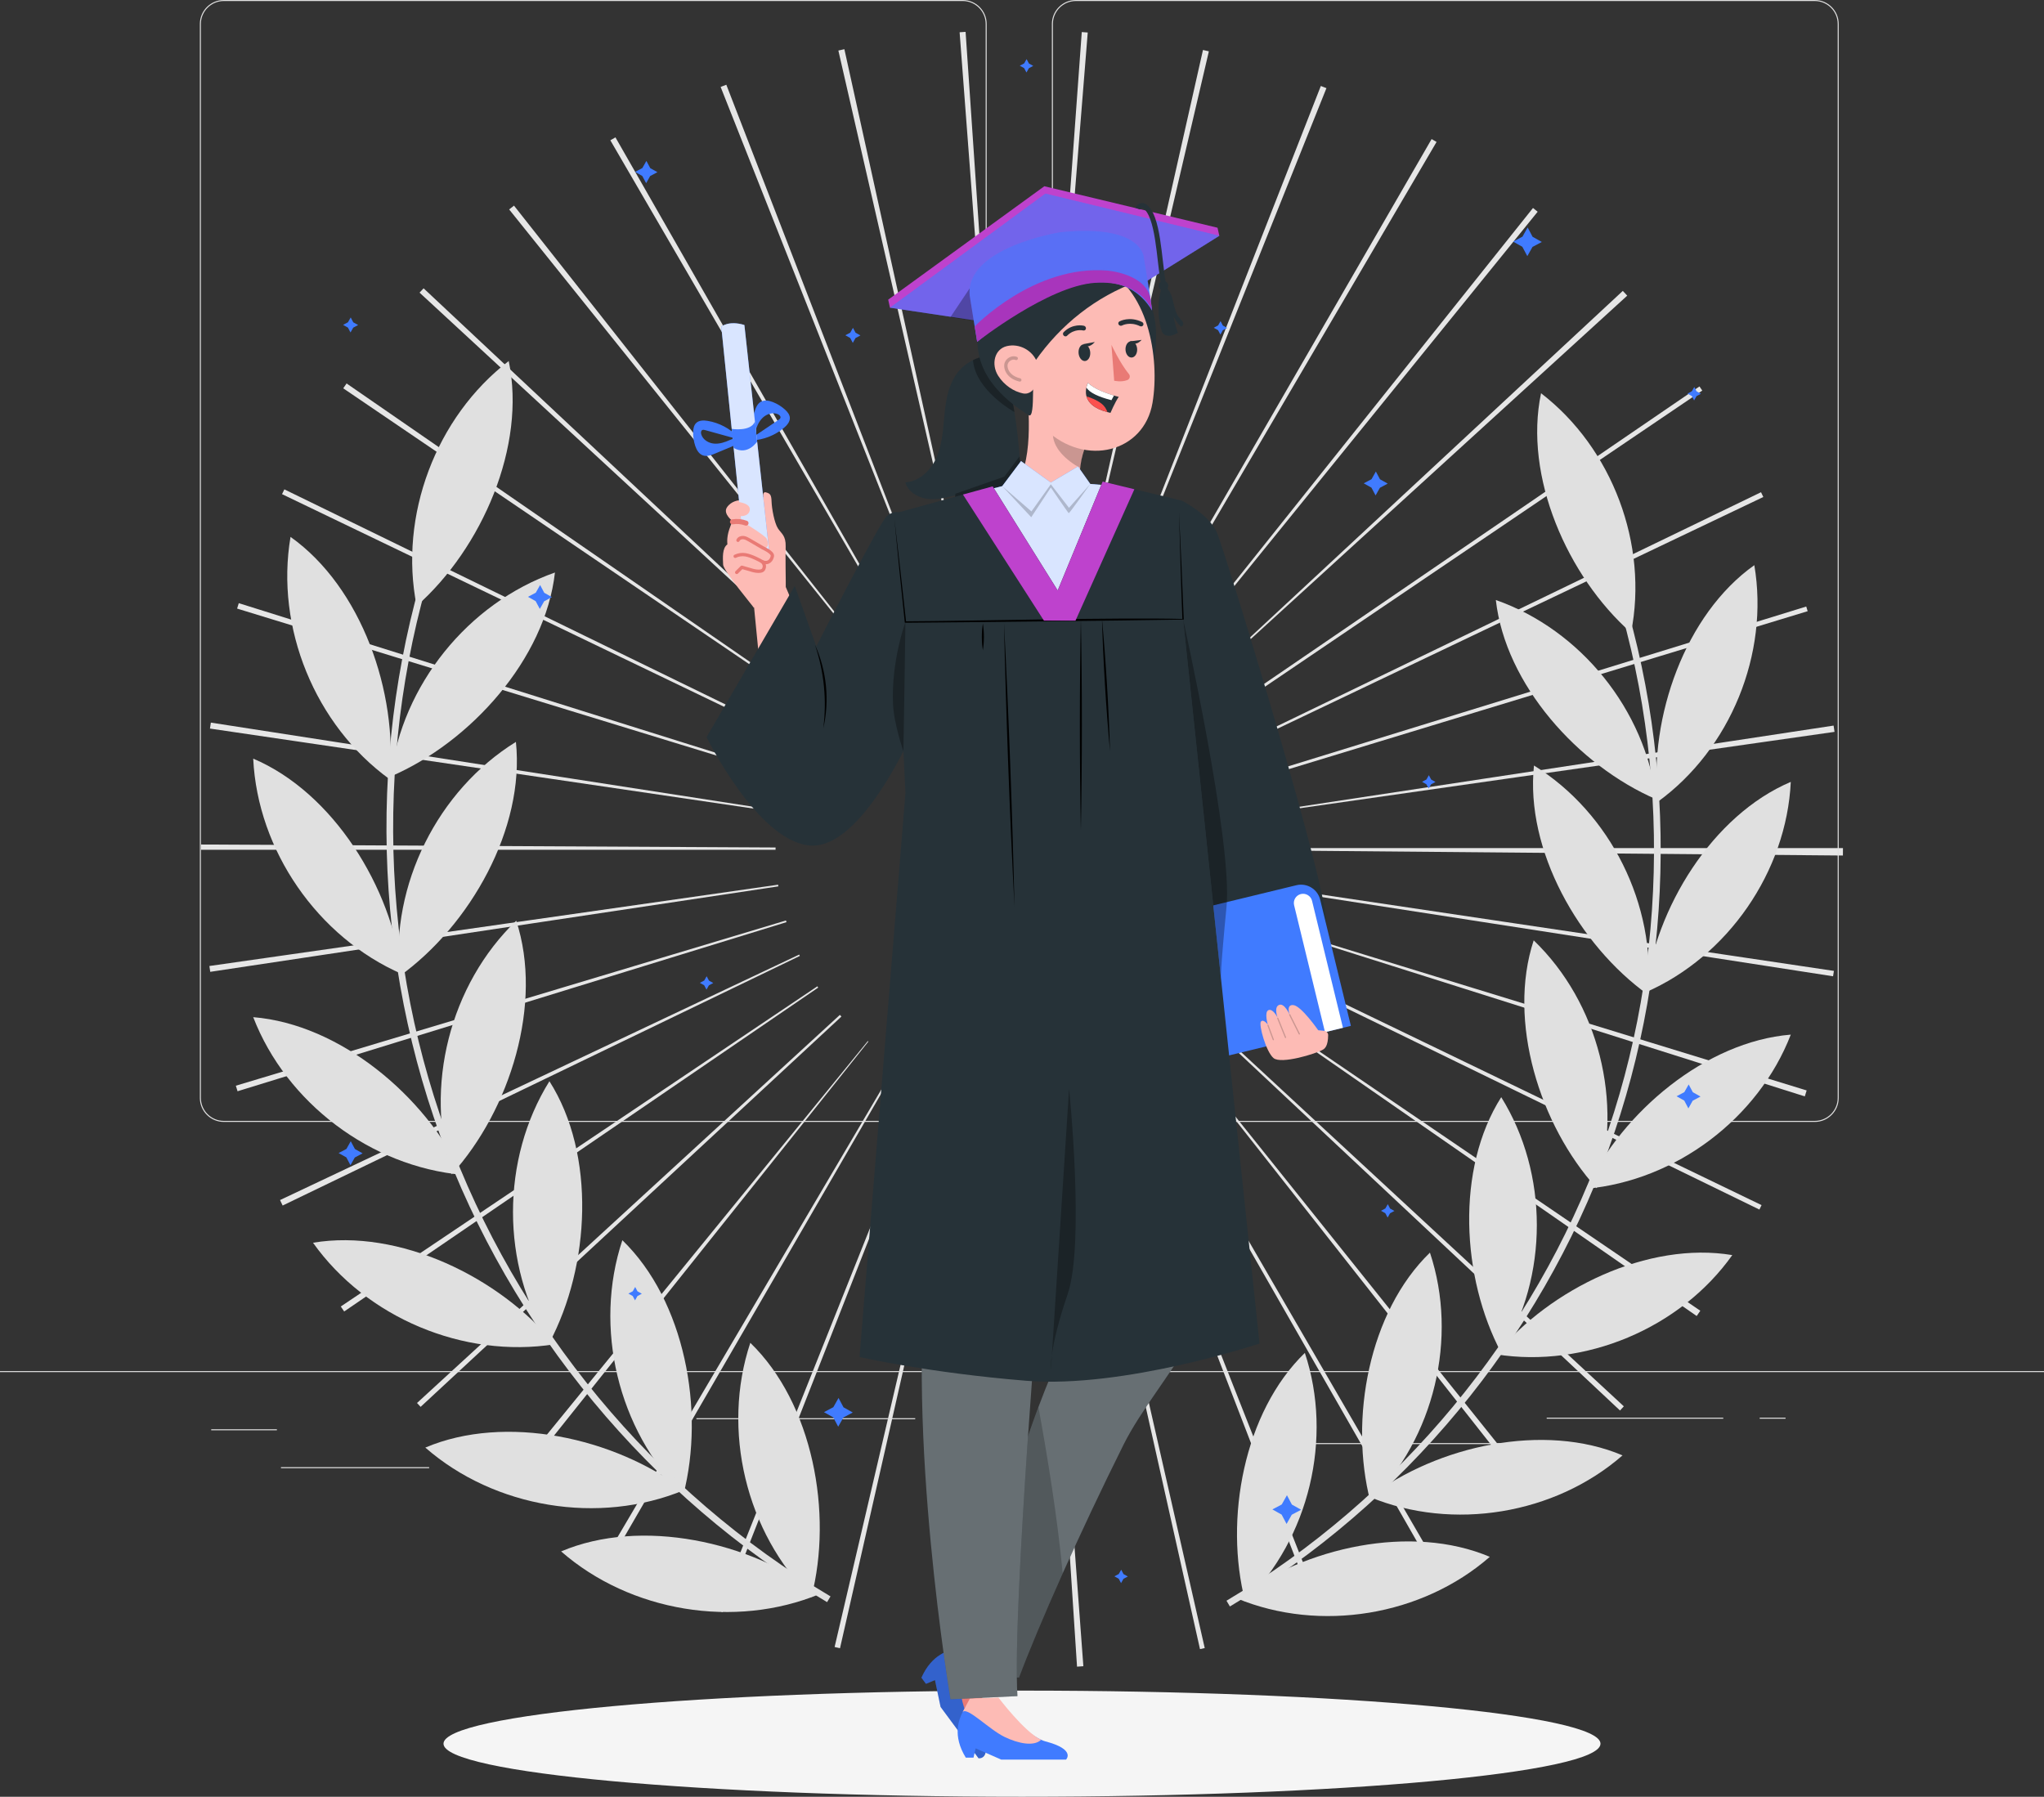 <svg width="306" height="269" viewBox="0 0 306 269" fill="none" xmlns="http://www.w3.org/2000/svg">
<rect x="0" y="0" width="306" height="269" fill="#333333" stroke="none"/>
<g clip-path="url(#clip0_3186_5034)">
<path d="M161.238 249.522L155.65 163.864L155.84 163.852L162.186 249.455C161.868 249.479 161.556 249.497 161.238 249.522ZM143.906 249.461L143.08 249.4L149.94 163.833L150.252 163.858L143.906 249.461ZM179.647 246.895L160.883 163.125L161.293 163.033L180.357 246.737L179.647 246.895ZM125.754 246.761L124.946 246.578L144.487 162.984L144.787 163.052L125.754 246.761ZM197.144 241.63L166.25 161.519L166.476 161.433L197.982 241.307C197.701 241.417 197.419 241.527 197.144 241.63ZM108.165 241.362L107.394 241.056L139.249 161.323L139.536 161.439L108.165 241.362ZM213.815 233.739L171.14 159.21L171.428 159.045L214.512 233.336L213.815 233.739ZM91.561 233.385C91.305 233.238 91.054 233.091 90.796 232.939L134.395 158.947L134.616 159.075L91.561 233.385ZM228.949 223.575L175.809 156.076L175.975 155.948L229.672 223.001C229.433 223.197 229.188 223.386 228.949 223.575ZM76.433 223.087C76.164 222.873 75.9 222.659 75.631 222.445L129.916 155.863L130.001 155.936L76.433 223.087ZM242.524 211.17L179.843 152.393L180.038 152.179L243.099 210.547L242.524 211.17ZM62.969 210.626L62.43 210.046L125.736 151.941L125.968 152.192L62.969 210.626ZM254.005 197.024L183.392 148.02L183.496 147.867L254.549 196.236C254.366 196.505 254.188 196.761 254.005 197.024ZM51.525 196.346C51.353 196.096 51.188 195.851 51.017 195.601L122.363 147.666L122.492 147.855L51.525 196.346ZM263.393 181.088L186.109 143.408L186.287 143.048L263.717 180.423L263.393 181.088ZM42.314 180.484C42.179 180.209 42.051 179.94 41.922 179.665L119.646 142.914L119.744 143.115L42.314 180.484ZM270.192 164.145L188.202 138.211L188.264 138.009L270.467 163.253C270.382 163.552 270.29 163.852 270.192 164.145ZM35.563 163.375C35.478 163.1 35.392 162.82 35.306 162.545L117.663 137.807L117.743 138.058L35.563 163.375ZM274.421 146.163L189.433 132.994L189.482 132.683L274.55 145.357L274.421 146.163ZM31.475 145.497C31.433 145.204 31.39 144.917 31.347 144.624L116.488 132.451L116.525 132.701L31.475 145.497ZM275.896 128.084L189.892 127.32V126.966H275.902V127.131C275.896 127.455 275.896 127.772 275.896 128.084ZM116.109 127.222H30.105V126.434L116.109 126.88V127.222ZM189.5 121.731L189.475 121.548L274.501 108.63C274.55 108.941 274.592 109.259 274.641 109.57L189.5 121.731ZM116.519 121.603L31.433 109.076C31.475 108.776 31.524 108.483 31.567 108.184L116.556 121.371L116.519 121.603ZM188.355 116.546L188.233 116.155L270.406 90.807L270.62 91.503L188.355 116.546ZM117.712 116.32L35.496 91.112L35.747 90.3L117.798 116.039L117.712 116.32ZM186.379 111.415L186.232 111.11L263.638 73.692L263.98 74.407L186.379 111.415ZM119.701 111.25L42.222 73.98L42.571 73.265L119.848 110.945L119.701 111.25ZM183.674 106.669L183.453 106.345L254.421 57.855L254.843 58.471L183.674 106.669ZM122.48 106.443L51.384 58.135C51.549 57.891 51.714 57.647 51.886 57.409L122.621 106.242L122.48 106.443ZM180.118 102.174L180.008 102.058L242.946 43.55C243.166 43.788 243.386 44.026 243.607 44.264L180.118 102.174ZM125.931 102.119L62.81 43.812C63.012 43.599 63.214 43.379 63.416 43.165L126.109 101.929L125.931 102.119ZM176.115 98.442L175.926 98.289L229.5 31.138C229.733 31.322 229.965 31.511 230.198 31.7L176.115 98.442ZM130.001 98.35L76.225 31.358C76.463 31.163 76.708 30.973 76.947 30.784L130.16 98.216L130.001 98.35ZM171.611 95.333L171.36 95.186L214.323 20.822L215.063 21.25L171.611 95.333ZM134.548 95.241L91.372 21.005C91.629 20.859 91.88 20.712 92.137 20.566L134.769 95.119L134.548 95.241ZM166.629 92.902L166.403 92.81L197.737 12.87C198.019 12.979 198.294 13.089 198.576 13.199L166.629 92.902ZM139.499 92.847L107.884 13.016C108.165 12.906 108.447 12.796 108.734 12.686L139.714 92.761L139.499 92.847ZM161.434 91.277L161.207 91.228L180.093 7.482C180.387 7.549 180.681 7.617 180.975 7.684L161.434 91.277ZM144.689 91.247L125.509 7.568C125.809 7.501 126.109 7.433 126.409 7.366L144.903 91.198L144.689 91.247ZM155.975 90.434L155.73 90.416L161.948 4.801C162.248 4.825 162.541 4.844 162.841 4.868L155.975 90.434ZM150.142 90.428L143.661 4.831C143.955 4.807 144.255 4.789 144.555 4.77L150.387 90.41L150.142 90.428Z" fill="#E6E6E6"/>
<path d="M237.48 177.973C250.896 176.746 263.24 167.437 268.093 154.897C255.388 155.936 242.878 166.454 237.48 177.973Z" fill="#E0E0E0"/>
<path d="M246.697 148.906C247.976 135.523 241.097 121.689 229.647 114.609C228.319 127.259 236.354 141.478 246.697 148.906Z" fill="#E0E0E0"/>
<path d="M246.324 148.582C258.668 143.201 267.45 130.484 268.093 117.059C256.361 122.037 247.811 135.951 246.324 148.582Z" fill="#E0E0E0"/>
<path d="M247.964 119.673C246.336 106.327 236.642 94.288 223.937 89.829C225.357 102.467 236.263 114.634 247.964 119.673Z" fill="#E0E0E0"/>
<path d="M248.147 120.064C259.047 112.166 264.886 97.868 262.633 84.613C252.242 91.986 246.881 107.408 248.147 120.064Z" fill="#E0E0E0"/>
<path d="M244.175 94.722C246.807 81.541 241.373 67.077 230.705 58.874C228.092 71.322 234.641 86.281 244.175 94.722Z" fill="#E0E0E0"/>
<path d="M239.035 177.894C243.105 165.079 239.304 150.109 229.604 140.782C225.632 152.87 230.485 168.457 239.035 177.894Z" fill="#E0E0E0"/>
<path d="M224.751 202.546C231.85 191.124 231.85 175.683 224.744 164.261C217.915 175.005 218.79 191.307 224.751 202.546Z" fill="#E0E0E0"/>
<path d="M223.986 202.765C237.291 204.867 251.55 198.869 259.335 187.905C246.764 185.798 232.052 192.926 223.986 202.765Z" fill="#E0E0E0"/>
<path d="M205.142 224.766C214.714 215.311 218.319 200.292 214.071 187.532C204.928 196.395 201.972 212.447 205.142 224.766Z" fill="#E0E0E0"/>
<path d="M205.057 224.119C217.505 229.256 232.774 226.739 242.903 217.889C231.177 212.911 215.204 216.417 205.057 224.119Z" fill="#E0E0E0"/>
<path d="M186.415 239.78C195.987 230.324 199.591 215.305 195.344 202.546C186.201 211.408 183.245 227.46 186.415 239.78Z" fill="#E0E0E0"/>
<path d="M185.185 239.309C197.633 244.446 212.903 241.93 223.031 233.079C211.305 228.107 195.332 231.613 185.185 239.309Z" fill="#E0E0E0"/>
<path d="M183.869 240.079C209.751 224.717 230.051 200.218 240.314 171.963C250.577 143.714 250.718 111.916 240.712 83.575" stroke="#E0E0E0" stroke-miterlimit="10"/>
<path d="M69.223 175.89C55.502 174.638 42.87 165.116 37.907 152.283C50.906 153.346 63.703 164.108 69.223 175.89Z" fill="#E0E0E0"/>
<path d="M59.793 146.157C58.483 132.469 65.521 118.317 77.235 111.073C78.599 124.016 70.38 138.559 59.793 146.157Z" fill="#E0E0E0"/>
<path d="M60.178 145.827C47.552 140.324 38.568 127.314 37.907 113.577C49.908 118.671 58.66 132.903 60.178 145.827Z" fill="#E0E0E0"/>
<path d="M58.501 116.246C60.166 102.595 70.08 90.281 83.079 85.713C81.629 98.643 70.472 111.091 58.501 116.246Z" fill="#E0E0E0"/>
<path d="M58.317 116.65C47.166 108.569 41.187 93.94 43.495 80.381C54.119 87.924 59.608 103.701 58.317 116.65Z" fill="#E0E0E0"/>
<path d="M62.376 90.721C59.683 77.235 65.24 62.441 76.158 54.049C78.826 66.784 72.131 82.091 62.376 90.721Z" fill="#E0E0E0"/>
<path d="M67.632 175.811C63.464 162.703 67.356 147.391 77.283 137.844C81.347 150.213 76.377 166.161 67.632 175.811Z" fill="#E0E0E0"/>
<path d="M82.246 201.037C74.982 189.352 74.982 173.551 82.252 161.873C89.235 172.855 88.348 189.536 82.246 201.037Z" fill="#E0E0E0"/>
<path d="M83.03 201.257C69.419 203.407 54.829 197.274 46.86 186.054C59.725 183.898 74.78 191.185 83.03 201.257Z" fill="#E0E0E0"/>
<path d="M102.308 223.765C92.516 214.09 88.832 198.728 93.171 185.675C102.528 194.74 105.552 211.164 102.308 223.765Z" fill="#E0E0E0"/>
<path d="M102.394 223.099C89.658 228.352 74.04 225.78 63.673 216.722C75.674 211.634 92.015 215.226 102.394 223.099Z" fill="#E0E0E0"/>
<path d="M121.464 239.126C111.672 229.451 107.988 214.09 112.327 201.037C121.684 210.101 124.714 226.525 121.464 239.126Z" fill="#E0E0E0"/>
<path d="M122.724 238.644C109.988 243.896 94.37 241.325 84.003 232.267C96.004 227.179 112.345 230.77 122.724 238.644Z" fill="#E0E0E0"/>
<path d="M124.076 239.431C97.601 223.716 76.83 198.649 66.334 169.746C55.839 140.843 55.692 108.312 65.93 79.318" stroke="#E0E0E0" stroke-miterlimit="10"/>
<path d="M271.679 167.968H161.06C159.084 167.968 157.474 166.362 157.474 164.389V3.579C157.474 1.606 159.084 0 161.06 0H271.679C273.656 0 275.266 1.606 275.266 3.579V164.383C275.266 166.362 273.656 167.968 271.679 167.968ZM161.06 0.153C159.169 0.153 157.627 1.692 157.627 3.579V164.383C157.627 166.27 159.169 167.81 161.06 167.81H271.679C273.571 167.81 275.113 166.27 275.113 164.383V3.579C275.113 1.692 273.571 0.153 271.679 0.153H161.06Z" fill="#E0E0E0"/>
<path d="M144.12 167.968H33.507C31.53 167.968 29.921 166.362 29.921 164.389V3.579C29.921 1.606 31.53 0 33.507 0H144.126C146.103 0 147.713 1.606 147.713 3.579V164.383C147.706 166.362 146.103 167.968 144.12 167.968ZM33.507 0.153C31.616 0.153 30.074 1.692 30.074 3.579V164.383C30.074 166.27 31.616 167.81 33.507 167.81H144.126C146.017 167.81 147.56 166.27 147.56 164.383V3.579C147.56 1.692 146.017 0.153 144.126 0.153H33.507Z" fill="#E0E0E0"/>
<path d="M306 205.27H0V205.422H306V205.27Z" fill="#E0E0E0"/>
<path d="M41.451 213.98H31.622V214.132H41.451V213.98Z" fill="#E0E0E0"/>
<path d="M137.015 212.324H104.254V212.477H137.015V212.324Z" fill="#E0E0E0"/>
<path d="M64.248 219.654H42.062V219.807H64.248V219.654Z" fill="#E0E0E0"/>
<path d="M257.983 212.245H231.55V212.398H257.983V212.245Z" fill="#E0E0E0"/>
<path d="M267.309 212.245H263.436V212.398H267.309V212.245Z" fill="#E0E0E0"/>
<path d="M226.501 216.05H193.521V216.203H226.501V216.05Z" fill="#E0E0E0"/>
<path d="M239.604 261.054C239.604 265.439 200.827 269 153 269C105.172 269 66.395 265.445 66.395 261.054C66.395 256.668 105.172 253.107 153 253.107C200.827 253.107 239.604 256.668 239.604 261.054Z" fill="#F5F5F5"/>
<path d="M206.593 71.756L207.75 72.404L206.581 73.027L205.933 74.175L205.314 73.008L204.158 72.361L205.327 71.744L205.975 70.59L206.593 71.756Z" fill="#407BFF"/>
<path d="M53.134 172.024L54.285 172.672L53.116 173.295L52.467 174.443L51.849 173.276L50.692 172.629L51.861 172.012L52.51 170.858L53.134 172.024Z" fill="#407BFF"/>
<path d="M81.476 88.748L82.626 89.396L81.464 90.019L80.815 91.167L80.191 90.001L79.04 89.353L80.209 88.736L80.858 87.582L81.476 88.748Z" fill="#407BFF"/>
<path d="M253.429 163.522L254.58 164.169L253.411 164.786L252.762 165.941L252.144 164.774L250.994 164.127L252.156 163.504L252.805 162.355L253.429 163.522Z" fill="#407BFF"/>
<path d="M183.068 48.735L183.717 49.096L183.062 49.444L182.701 50.085L182.352 49.432L181.709 49.071L182.358 48.723L182.725 48.082L183.068 48.735Z" fill="#407BFF"/>
<path d="M214.255 116.711L214.898 117.071L214.243 117.419L213.882 118.06L213.533 117.413L212.891 117.047L213.545 116.704L213.907 116.057L214.255 116.711Z" fill="#407BFF"/>
<path d="M253.993 58.587L254.635 58.954L253.987 59.296L253.619 59.943L253.277 59.29L252.628 58.929L253.283 58.581L253.644 57.94L253.993 58.587Z" fill="#407BFF"/>
<path d="M154.035 9.504L154.683 9.864L154.029 10.213L153.667 10.854L153.319 10.2L152.67 9.84L153.325 9.492L153.686 8.85L154.035 9.504Z" fill="#407BFF"/>
<path d="M208.105 180.936L208.753 181.296L208.099 181.644L207.738 182.286L207.389 181.632L206.746 181.272L207.395 180.923L207.762 180.282L208.105 180.936Z" fill="#407BFF"/>
<path d="M95.436 193.329L96.084 193.689L95.429 194.037L95.068 194.685L94.719 194.031L94.071 193.665L94.726 193.323L95.093 192.675L95.436 193.329Z" fill="#407BFF"/>
<path d="M106.14 146.811L106.782 147.171L106.127 147.519L105.766 148.16L105.418 147.507L104.775 147.146L105.43 146.798L105.791 146.157L106.14 146.811Z" fill="#407BFF"/>
<path d="M168.196 235.663L168.845 236.023L168.19 236.371L167.829 237.013L167.48 236.359L166.832 235.999L167.486 235.651L167.854 235.009L168.196 235.663Z" fill="#407BFF"/>
<path d="M97.351 25.177L98.422 25.776L97.333 26.356L96.733 27.425L96.152 26.344L95.081 25.739L96.164 25.159L96.77 24.09L97.351 25.177Z" fill="#407BFF"/>
<path d="M229.439 35.45L230.822 36.226L229.427 36.965L228.65 38.346L227.903 36.947L226.52 36.171L227.922 35.432L228.699 34.052L229.439 35.45Z" fill="#407BFF"/>
<path d="M193.405 225.255L194.788 226.031L193.386 226.776L192.609 228.156L191.868 226.757L190.485 225.982L191.887 225.237L192.664 223.856L193.405 225.255Z" fill="#407BFF"/>
<path d="M126.28 210.694L127.663 211.469L126.262 212.214L125.485 213.595L124.738 212.196L123.355 211.42L124.756 210.675L125.534 209.295L126.28 210.694Z" fill="#407BFF"/>
<path d="M52.889 48.259L53.617 48.662L52.883 49.053L52.473 49.774L52.087 49.047L51.365 48.638L52.093 48.247L52.504 47.526L52.889 48.259Z" fill="#407BFF"/>
<path d="M128.086 49.816L128.808 50.219L128.073 50.61L127.67 51.331L127.278 50.598L126.556 50.195L127.29 49.804L127.694 49.083L128.086 49.816Z" fill="#407BFF"/>
<path d="M176.966 74.969C176.966 74.969 180.944 76.978 182.144 79.648C183.343 82.317 199.579 135.352 198.472 138.388C197.364 141.423 182.774 146.407 182.774 146.407L175.595 91.155L176.966 74.969Z" fill="#263238"/>
<path d="M202.236 153.584L173.827 160.474L168.533 138.724L194.078 132.53C195.663 132.145 197.254 133.117 197.639 134.699L202.236 153.584Z" fill="#407BFF"/>
<path d="M201.048 153.877L198.362 154.531L193.735 135.517C193.557 134.778 194.01 134.033 194.751 133.85C195.491 133.672 196.238 134.124 196.421 134.863L201.048 153.877Z" fill="white"/>
<path d="M197.279 154.152C197.279 154.152 194.831 150.64 193.655 150.481C192.48 150.329 193.068 151.905 193.068 151.905C193.068 151.905 192.321 150.207 191.556 150.427C190.638 150.689 191.256 152.344 191.256 152.344C191.256 152.344 190.589 150.982 189.922 151.221C189.231 151.471 189.794 153.383 189.794 153.383C189.794 153.383 189.139 152.509 188.772 152.943C188.405 153.371 189.525 157.463 190.657 158.41C191.789 159.362 197.009 157.762 198.056 157.145C198.356 156.968 198.815 156.577 198.833 154.983C198.839 154.647 198.582 154.36 198.245 154.329L197.358 154.244L197.279 154.152Z" fill="#FDBBB5"/>
<path opacity="0.2" d="M192.982 151.941C192.982 151.941 192.982 151.947 192.988 151.947L194.439 154.849C194.457 154.885 194.512 154.904 194.555 154.879C194.598 154.861 194.622 154.806 194.604 154.769L193.154 151.868C193.135 151.831 193.08 151.813 193.037 151.837C192.988 151.862 192.97 151.905 192.982 151.941Z" fill="black"/>
<path opacity="0.2" d="M191.201 152.467L192.37 155.362C192.389 155.404 192.438 155.423 192.48 155.404C192.529 155.386 192.548 155.35 192.536 155.301L191.367 152.405C191.348 152.363 191.299 152.344 191.256 152.363C191.208 152.381 191.183 152.424 191.201 152.467Z" fill="black"/>
<path opacity="0.2" d="M189.739 153.523L190.546 155.698C190.559 155.74 190.614 155.759 190.657 155.74C190.705 155.722 190.73 155.679 190.712 155.637L189.904 153.462C189.891 153.419 189.836 153.401 189.794 153.419C189.751 153.438 189.726 153.48 189.739 153.523Z" fill="black"/>
<path opacity="0.3" d="M182.78 146.414L177.107 92.657C177.107 92.657 184.561 126.05 183.619 135.755C182.676 145.461 182.78 146.414 182.78 146.414Z" fill="black"/>
<path d="M152.755 70.235C152.559 66.479 151.96 60.267 150.693 56.724L150.35 53.359C147.786 52.718 144.885 53.744 143.3 55.857C142.002 57.586 141.617 59.815 141.403 61.965C141.188 64.115 141.103 66.32 140.283 68.317C139.462 70.315 137.694 72.098 135.54 72.214C135.925 73.595 137.351 74.48 138.771 74.676C140.191 74.871 141.629 74.517 143.018 74.169C142.731 75.867 141.317 77.32 139.622 77.644C140.35 78.536 141.525 78.97 142.669 79.043C143.82 79.116 144.958 78.884 146.09 78.646C147.969 78.249 149.977 77.785 151.268 76.368C152.725 74.767 152.871 72.397 152.755 70.235Z" fill="#263238"/>
<path opacity="0.3" d="M146.635 53.518L151.666 60.53L151.868 61.69C151.868 61.69 146.023 58.477 145.662 53.909C146.011 53.744 146.329 53.609 146.635 53.518Z" fill="black"/>
<path d="M182.541 35.304L182.272 34.094L156.342 27.883L132.969 44.863L133.232 46.066L182.541 35.304Z" fill="#BE42CD"/>
<path d="M182.541 35.304C182.541 35.304 158.893 50.11 158.722 49.969C158.551 49.829 133.238 46.066 133.238 46.066L156.507 28.988L182.541 35.304Z" fill="#407BFF"/>
<path opacity="0.4" d="M182.541 35.304C182.541 35.304 158.893 50.11 158.722 49.969C158.551 49.829 133.238 46.066 133.238 46.066L156.507 28.988L182.541 35.304Z" fill="#BE42CD"/>
<path d="M174.151 42.352C173.508 38.755 173.422 32.299 171.366 30.882C170.999 30.631 170.485 30.821 170.338 31.242" stroke="#263238" stroke-width="0.75" stroke-miterlimit="10"/>
<path d="M173.514 43.018C173.649 43.385 174.053 43.574 174.42 43.446C174.787 43.312 174.977 42.908 174.849 42.542C174.714 42.175 174.31 41.986 173.943 42.114C173.57 42.249 173.38 42.652 173.514 43.018Z" fill="#263238"/>
<path d="M174.334 42.847C175.106 43.33 175.43 44.276 175.632 45.162C175.84 46.048 176.011 46.995 176.623 47.666C176.801 47.862 177.021 48.039 177.107 48.289C177.192 48.54 177.052 48.888 176.789 48.888C176.33 48.461 175.956 47.935 175.705 47.361C175.828 48.204 176.048 49.029 176.348 49.829C175.987 50.018 175.614 50.213 175.21 50.268C174.806 50.323 174.353 50.219 174.096 49.902C173.955 49.725 173.888 49.499 173.826 49.285C173.251 47.147 173.306 44.845 173.986 42.731" fill="#263238"/>
<path opacity="0.3" d="M142.271 47.502L145.191 43.134L146.28 48.082L142.271 47.502Z" fill="black"/>
<path d="M163.392 43.33C163.392 43.33 169.126 53.646 169.401 56.853C171.598 58.716 173.159 54.935 173.073 49.865C173.006 45.718 170.84 41.235 167.241 39.622C162.192 37.362 163.392 43.33 163.392 43.33Z" fill="#263238"/>
<path d="M162.314 73.155C161.354 72.196 161.586 71.048 161.764 69.649C161.892 68.58 162.235 67.462 162.651 66.381L161.219 64.824L153.759 57.842C154.114 62.674 154.707 70.974 151.011 73.735L166.598 83.624L165.154 74.156C165.16 74.163 163.722 73.943 162.314 73.155Z" fill="#FDBBB5"/>
<path opacity="0.2" d="M161.721 70.07C159.701 68.971 157.455 67.016 157.633 64.683C157.712 63.7 157.89 62.765 158.104 62.167L162.315 67.328C162.015 68.195 161.911 68.763 161.721 70.07Z" fill="black"/>
<path d="M151.439 50.146C152.382 57.5 152.626 60.621 156.58 64.353C162.529 69.96 171.28 67.688 172.535 60.322C173.661 53.695 171.929 42.786 164.56 39.946C157.308 37.142 150.497 42.792 151.439 50.146Z" fill="#FDBBB5"/>
<path d="M161.464 52.736C161.47 53.426 161.868 54.019 162.351 54.049C162.835 54.08 163.227 53.548 163.22 52.858C163.214 52.168 162.816 51.575 162.333 51.545C161.843 51.508 161.458 52.046 161.464 52.736Z" fill="#263238"/>
<path d="M168.496 52.199C168.465 52.87 168.826 53.463 169.31 53.524C169.793 53.585 170.21 53.09 170.24 52.425C170.271 51.753 169.91 51.16 169.426 51.099C168.943 51.032 168.527 51.527 168.496 52.199Z" fill="#263238"/>
<path d="M159.493 50.36C159.585 50.366 159.683 50.336 159.75 50.262C160.839 49.157 162.137 49.468 162.155 49.474C162.345 49.523 162.535 49.407 162.571 49.212C162.608 49.016 162.473 48.821 162.278 48.772C162.21 48.754 160.582 48.363 159.23 49.737C159.095 49.871 159.101 50.103 159.248 50.25C159.322 50.317 159.407 50.354 159.493 50.36Z" fill="#263238"/>
<path d="M170.95 48.851C171.035 48.821 171.109 48.766 171.152 48.68C171.237 48.509 171.152 48.295 170.968 48.204C169.101 47.306 167.651 48.082 167.59 48.118C167.418 48.216 167.363 48.43 167.474 48.595C167.584 48.766 167.81 48.821 167.982 48.729C168.037 48.699 169.175 48.112 170.656 48.827C170.754 48.876 170.858 48.882 170.95 48.851Z" fill="#263238"/>
<path d="M170.344 42.127C168.783 38.883 162.412 35.866 155.087 38.999C148.471 41.821 139.781 53.341 154.01 62.16C155.117 62.845 154.322 54.99 154.952 54.08C158.753 48.625 164.059 44.392 170.326 42.139L170.344 42.127Z" fill="#263238"/>
<path d="M149.42 56.236C150.35 57.714 151.801 58.618 153.116 58.893C155.093 59.314 155.987 56.138 155.246 54.202C154.579 52.461 152.615 51.368 150.723 51.82C148.863 52.272 148.361 54.544 149.42 56.236Z" fill="#FDBBB5"/>
<path d="M166.391 51.624C166.391 51.624 167.645 54.342 169.016 56.016C169.255 56.309 169.132 56.755 168.777 56.895C167.878 57.262 166.801 56.999 166.801 56.999L166.391 51.624Z" fill="#E97A75"/>
<path d="M162.186 51.52L163.9 51.203C163.9 51.197 162.914 52.418 162.186 51.52Z" fill="#263238"/>
<path d="M169.175 51.105L170.907 50.885C170.069 51.808 169.396 51.41 169.175 51.105Z" fill="#263238"/>
<path opacity="0.2" d="M152.137 53.658C151.513 53.42 150.858 53.829 150.656 54.349C150.405 54.971 150.754 56.425 152.67 56.883" stroke="black" stroke-width="0.5" stroke-miterlimit="10" stroke-linecap="round" stroke-linejoin="round"/>
<path d="M167.48 59.412C166.923 60.224 166.244 61.812 166.244 61.812C166.091 61.776 165.932 61.739 165.779 61.696C163.692 61.159 162.896 60.224 162.651 59.345C162.517 58.862 162.56 58.398 162.639 58.032C162.725 57.604 162.884 57.323 162.884 57.323C163.82 58.27 165.73 58.917 166.764 59.223C167.198 59.351 167.48 59.412 167.48 59.412Z" fill="#263238"/>
<path d="M166.77 59.217L166.39 59.913C164.426 59.406 163.11 58.783 162.645 58.032C162.731 57.604 162.89 57.323 162.89 57.323C163.826 58.264 165.736 58.911 166.77 59.217Z" fill="white"/>
<path d="M165.785 61.696C163.698 61.159 162.902 60.224 162.657 59.345C163.361 59.553 164.187 59.888 164.86 60.395C165.375 60.786 165.638 61.257 165.785 61.696Z" fill="#FB504E"/>
<path d="M172.456 46.457C172.602 46.689 171.256 38.706 171.256 38.706C171.256 38.706 171.33 33.514 158.753 34.773C158.753 34.773 144.469 37.02 145.173 44.264L146.286 51.178C146.286 51.172 165.197 34.736 172.456 46.457Z" fill="#407BFF"/>
<path opacity="0.2" d="M172.456 46.457C172.602 46.689 171.256 38.706 171.256 38.706C171.256 38.706 171.33 33.514 158.753 34.773C158.753 34.773 144.469 37.02 145.173 44.264L146.286 51.178C146.286 51.172 165.197 34.736 172.456 46.457Z" fill="#BE42CD"/>
<path d="M145.919 48.87C145.919 48.87 154.817 39.616 165.784 40.508C165.784 40.508 171.488 40.954 172.223 44.655L172.455 46.457C172.455 46.457 170.864 41.882 163.9 42.346C156.935 42.811 146.292 51.172 146.292 51.172L145.919 48.87Z" fill="#A835BC"/>
<path opacity="0.3" d="M143.037 73.918L150.362 71.359L152.633 68.323L153 72.092L150.668 74.945L142.761 76.135L143.037 73.918Z" fill="black"/>
<path d="M112.871 90.734L113.593 98.088L119.144 91.418L117.571 87.734L112.871 90.734Z" fill="#FDBBB5"/>
<path d="M134.683 76.728C134.683 76.728 133.753 76.368 132.712 77.32C131.666 78.273 122.204 96.774 122.204 96.774L118.979 87.722L105.778 110.358C105.778 110.358 113.385 125.891 121.219 126.581C129.053 127.277 136.703 109.399 136.703 109.399L137.67 87.57L134.683 76.728Z" fill="#263238"/>
<path d="M122.009 96.542C123.765 100.408 124.212 104.91 123.251 109.045C123.796 104.831 123.374 100.573 122.009 96.542Z" fill="black"/>
<path d="M137.945 251.177L138.624 252.093L139.971 251.531L140.809 255.55L146.488 263.234C146.488 263.234 148.649 263.57 146.947 259.203C146.868 259.001 146.807 258.788 146.77 258.543C146.262 255.929 147.376 250.927 147.376 250.927L144.261 246.712C144.261 246.712 143.936 246.718 143.386 246.804C142.088 247.011 139.512 247.622 137.945 251.177Z" fill="#407BFF"/>
<path opacity="0.2" d="M137.945 251.177L138.624 252.093L139.971 251.531L140.809 255.55L146.488 263.234C146.488 263.234 148.649 263.57 146.947 259.203C146.868 259.001 146.807 258.788 146.77 258.543C146.262 255.929 147.376 250.927 147.376 250.927L144.261 246.712C144.261 246.712 143.936 246.718 143.386 246.804C142.088 247.011 139.512 247.622 137.945 251.177Z" fill="black"/>
<path d="M143.379 246.804C143.373 246.81 143.367 246.816 143.367 246.816C144.414 246.926 143.496 251.427 143.918 253.95C144.297 256.204 145.301 258.329 146.77 258.549C146.262 255.935 148.086 249.986 148.086 249.986L145.583 246.596C145.577 246.59 143.93 246.718 143.379 246.804Z" fill="#E97A75"/>
<path d="M144.585 263.142H145.742L146.06 261.75L149.891 263.436H159.592C159.592 263.436 161.134 261.921 156.513 260.712C156.305 260.657 156.085 260.577 155.858 260.467C153.392 259.337 149.891 255.526 149.891 255.526H144.567C144.567 255.526 144.383 255.789 144.132 256.277C143.551 257.425 142.547 259.826 144.585 263.142Z" fill="#407BFF"/>
<path d="M144.132 256.277C144.132 256.283 144.132 256.295 144.132 256.295C144.836 255.532 148.031 258.891 150.375 260.034C152.468 261.054 154.818 261.499 155.858 260.467C153.392 259.337 149.481 254.158 149.481 254.158L145.203 254.286C145.209 254.286 144.383 255.789 144.132 256.277Z" fill="#FDBBB5"/>
<path d="M155.454 210.663C158.092 203.608 161.329 196.676 165.209 191.063C149.334 146.933 149.83 127.186 149.83 127.186L168.949 127.174L170.987 134.552C170.987 134.552 175.76 152.925 177.156 163.473L181.146 186.921V186.989C181.415 191.857 180.307 196.694 177.933 200.976C175.338 205.655 170.742 211.213 168.22 216.252C164.903 222.909 161.77 229.579 159.095 235.547C156.28 241.838 153.985 247.335 152.553 251.153C151.201 251.299 147.113 248.923 145.938 246.761C145.938 246.767 148.826 228.364 155.454 210.663Z" fill="#263238"/>
<path opacity="0.3" d="M155.454 210.663C158.092 203.608 161.329 196.676 165.209 191.063C149.334 146.933 149.83 127.186 149.83 127.186L168.949 127.174L170.987 134.552C170.987 134.552 175.76 152.925 177.156 163.473L181.146 186.921V186.989C181.415 191.857 180.307 196.694 177.933 200.976C175.338 205.655 170.742 211.213 168.22 216.252C164.903 222.909 161.77 229.579 159.095 235.547C156.28 241.838 153.985 247.335 152.553 251.153C151.201 251.299 147.113 248.923 145.938 246.761C145.938 246.767 148.826 228.364 155.454 210.663Z" fill="white"/>
<path opacity="0.2" d="M159.095 235.547C156.28 241.838 153.985 247.335 152.553 251.159C151.201 251.305 147.113 248.929 145.938 246.767C145.938 246.767 148.832 228.364 155.46 210.663C156.8 217.968 158.306 227.203 159.095 235.547Z" fill="black"/>
<path d="M164.126 127.589C164.126 127.589 156.85 176.336 156.005 187.312C156.005 187.312 151.513 240.549 152.315 253.932L142.29 254.402C142.29 254.402 135.546 214.077 138.955 188.204C139.249 184.833 136.146 162.832 135.656 154.067C134.475 132.982 143.306 127.186 143.306 127.186L164.126 127.589Z" fill="#263238"/>
<g opacity="0.3">
<path d="M164.126 127.589C164.126 127.589 156.85 176.336 156.005 187.312C156.005 187.312 151.513 240.549 152.315 253.932L142.29 254.402C142.29 254.402 135.546 214.077 138.955 188.204C139.249 184.833 136.146 162.832 135.656 154.067C134.475 132.982 143.306 127.186 143.306 127.186L164.126 127.589Z" fill="white"/>
</g>
<path d="M148.386 73.198L150.038 72.782L152.853 69.032L157.309 72.245L161.385 69.838L163.221 72.452L167.027 72.776L157.388 91.161L148.386 73.198Z" fill="#407BFF"/>
<path opacity="0.8" d="M148.386 73.198L150.038 72.782L152.853 69.032L157.309 72.245L161.385 69.838L163.221 72.452L167.027 72.776L157.388 91.161L148.386 73.198Z" fill="white"/>
<path opacity="0.2" d="M150.038 72.782L154.414 76.569L157.315 72.501L160.032 76.026L163.227 72.453C163.227 72.453 160.099 76.868 160.001 76.832C159.904 76.795 157.315 72.984 157.315 72.984L154.383 77.436L150.038 72.782Z" fill="black"/>
<path d="M133.551 76.978L148.606 72.813L158.343 88.406L165.075 72.092L176.972 74.969L177.113 92.657L188.557 201.147C188.557 201.147 168.263 207.914 153.606 206.717C138.942 205.52 128.679 203.162 128.679 203.162L135.552 118.726L133.551 76.978Z" fill="#263238"/>
<path d="M133.894 77.681C134.365 81.529 135.228 89.268 135.65 93.116L135.546 93.024C145.693 92.969 167.358 92.419 177.009 92.664C176.85 88.675 176.617 80.649 176.507 76.661C176.697 80.649 177.064 88.669 177.211 92.657L177.217 92.761H177.113C166.752 92.926 145.907 93.165 135.552 93.232H135.46L135.448 93.14C135.038 89.286 134.249 81.535 133.894 77.681Z" fill="black"/>
<path d="M147.143 93.342C147.351 94.679 147.351 96.023 147.143 97.361C146.935 96.023 146.935 94.679 147.143 93.342Z" fill="black"/>
<path d="M150.301 93.201C151.011 106.92 151.568 122.025 151.874 135.761C151.164 122.031 150.607 106.938 150.301 93.201Z" fill="black"/>
<path d="M161.813 92.657C162.015 102.864 162.015 114.09 161.813 124.291C161.611 114.09 161.611 102.864 161.813 92.657Z" fill="black"/>
<path d="M164.965 92.517C165.552 98.936 165.987 106.022 166.177 112.466C165.583 106.046 165.155 98.961 164.965 92.517Z" fill="black"/>
<path opacity="0.3" d="M135.546 93.128C135.558 93.971 135.246 112.466 135.246 112.466C135.246 112.466 133.832 108.434 133.692 105.435C133.398 98.967 135.546 93.128 135.546 93.128Z" fill="black"/>
<path d="M112.572 65.941C114.316 65.85 116.029 65.178 117.37 64.048C117.835 63.657 118.281 63.138 118.245 62.533C118.214 62.057 117.884 61.66 117.535 61.336C117.002 60.847 116.372 60.456 115.699 60.194C115.13 59.974 114.463 59.846 113.93 60.133C113.361 60.444 113.116 61.116 112.92 61.733C112.633 62.619 112.351 63.504 112.064 64.39C111.996 64.598 111.929 64.818 111.953 65.037C111.984 65.257 112.137 65.471 112.357 65.502C112.718 65.544 112.92 65.105 113.018 64.75C113.245 63.944 113.569 63.138 114.169 62.551C114.769 61.971 115.711 61.672 116.47 62.02C116.678 62.118 116.892 62.307 116.843 62.533C116.813 62.686 116.672 62.784 116.543 62.869C115.136 63.822 113.722 64.769 112.314 65.722" fill="#407BFF"/>
<path d="M114.254 74.425C114.254 74.425 114.12 73.546 114.683 73.717C115.246 73.882 115.478 73.992 115.509 75.085C115.54 76.178 115.944 78.292 116.452 79.092C116.96 79.886 117.669 80.155 117.62 81.847C117.572 83.532 117.633 86.971 117.633 86.971V87.9L112.847 90.984C112.853 90.892 108.3 85.499 108.257 84.528C108.214 83.557 108.092 82.066 108.899 81.498C108.899 81.498 108.734 80.576 109.175 79.257C109.616 77.931 109.726 78.06 109.726 78.06C109.726 78.06 108.183 76.936 108.826 75.965C109.463 74.987 110.625 74.908 110.625 74.908L114.254 74.425Z" fill="#FDBBB5"/>
<path d="M111.439 48.656L115.258 83.532L111.556 83.978L107.981 48.894C107.975 48.9 109.101 47.941 111.439 48.656Z" fill="#407BFF"/>
<path opacity="0.8" d="M111.439 48.656L115.258 83.532L111.556 83.978L107.981 48.894C107.975 48.9 109.101 47.941 111.439 48.656Z" fill="white"/>
<path d="M113.349 66.112C113.349 66.112 111.953 68.281 109.83 67.059L109.542 64.213C109.542 64.213 112.437 64.671 113.024 63.095L113.349 66.112Z" fill="#407BFF"/>
<path d="M110.111 75.073C110.117 75.128 112.602 75.207 112.217 76.514C111.837 77.821 109.377 77.07 109.377 77.07" fill="#FDBBB5"/>
<path d="M109.726 78.059C109.726 78.059 109.97 77.687 110.552 77.852C111.127 78.017 114.567 80.21 114.775 80.649C114.983 81.089 115.154 81.822 114.664 81.999L114.242 82.085C114.242 82.085 115.662 82.811 115.595 83.416C115.527 84.021 114.799 84.473 113.912 83.966C113.912 83.966 114.677 84.461 114.371 85.102C114.065 85.743 113.722 85.78 113.079 85.469C112.437 85.163 111.054 84.931 111.054 84.931L110.123 85.682" fill="#FDBBB5"/>
<path d="M110.484 80.888C110.607 80.594 110.968 80.454 111.286 80.484C111.604 80.515 111.892 80.68 112.167 80.839C112.841 81.23 113.52 81.627 114.193 82.017C114.193 82.017 115.717 82.689 115.631 83.245C115.539 83.801 115.093 84.491 114.126 84.112" stroke="#E97A75" stroke-width="0.5" stroke-miterlimit="10" stroke-linecap="round" stroke-linejoin="round"/>
<path d="M110.062 83.282C110.54 83.05 111.091 82.97 111.617 83.062C112.504 83.215 113.698 83.844 114.102 84.088C114.102 84.088 114.671 84.564 114.316 85.218C113.961 85.872 112.321 85.291 112.321 85.291L111.06 84.931L110.289 85.695" stroke="#E97A75" stroke-width="0.5" stroke-miterlimit="10" stroke-linecap="round" stroke-linejoin="round"/>
<path d="M109.652 78.127C110.332 78.011 111.042 78.078 111.684 78.322" stroke="#E97A75" stroke-width="0.75" stroke-miterlimit="10" stroke-linecap="round" stroke-linejoin="round"/>
<path d="M110.497 65.428C109.291 64.158 107.669 63.297 105.944 63.01C105.344 62.912 104.658 62.906 104.224 63.327C103.881 63.657 103.789 64.17 103.771 64.64C103.746 65.361 103.857 66.094 104.089 66.778C104.285 67.352 104.622 67.945 105.191 68.165C105.797 68.397 106.47 68.146 107.063 67.896C107.92 67.536 108.783 67.181 109.64 66.821C109.842 66.735 110.056 66.65 110.203 66.485C110.35 66.32 110.417 66.064 110.295 65.88C110.093 65.575 109.622 65.709 109.291 65.862C108.532 66.21 107.706 66.491 106.874 66.412C106.041 66.332 105.203 65.813 104.977 65.007C104.915 64.787 104.921 64.5 105.123 64.39C105.258 64.317 105.423 64.353 105.576 64.396C107.216 64.848 108.857 65.306 110.491 65.758" fill="#407BFF"/>
<path opacity="0.3" d="M157.333 205.019L160.05 162.997C160.05 162.997 162.425 186.158 159.842 193.726C157.015 202.002 157.333 205.019 157.333 205.019Z" fill="black"/>
<path d="M144.163 74.04L156.28 92.914H161.011C161.011 92.914 169.83 73.246 169.824 73.246C169.818 73.246 165.075 72.098 165.075 72.098L158.343 88.412L148.606 72.819L144.163 74.04Z" fill="#BE42CD"/>
</g>
<defs>
<clipPath id="clip0_3186_5034">
<rect width="306" height="269" fill="white"/>
</clipPath>
</defs>
</svg>
